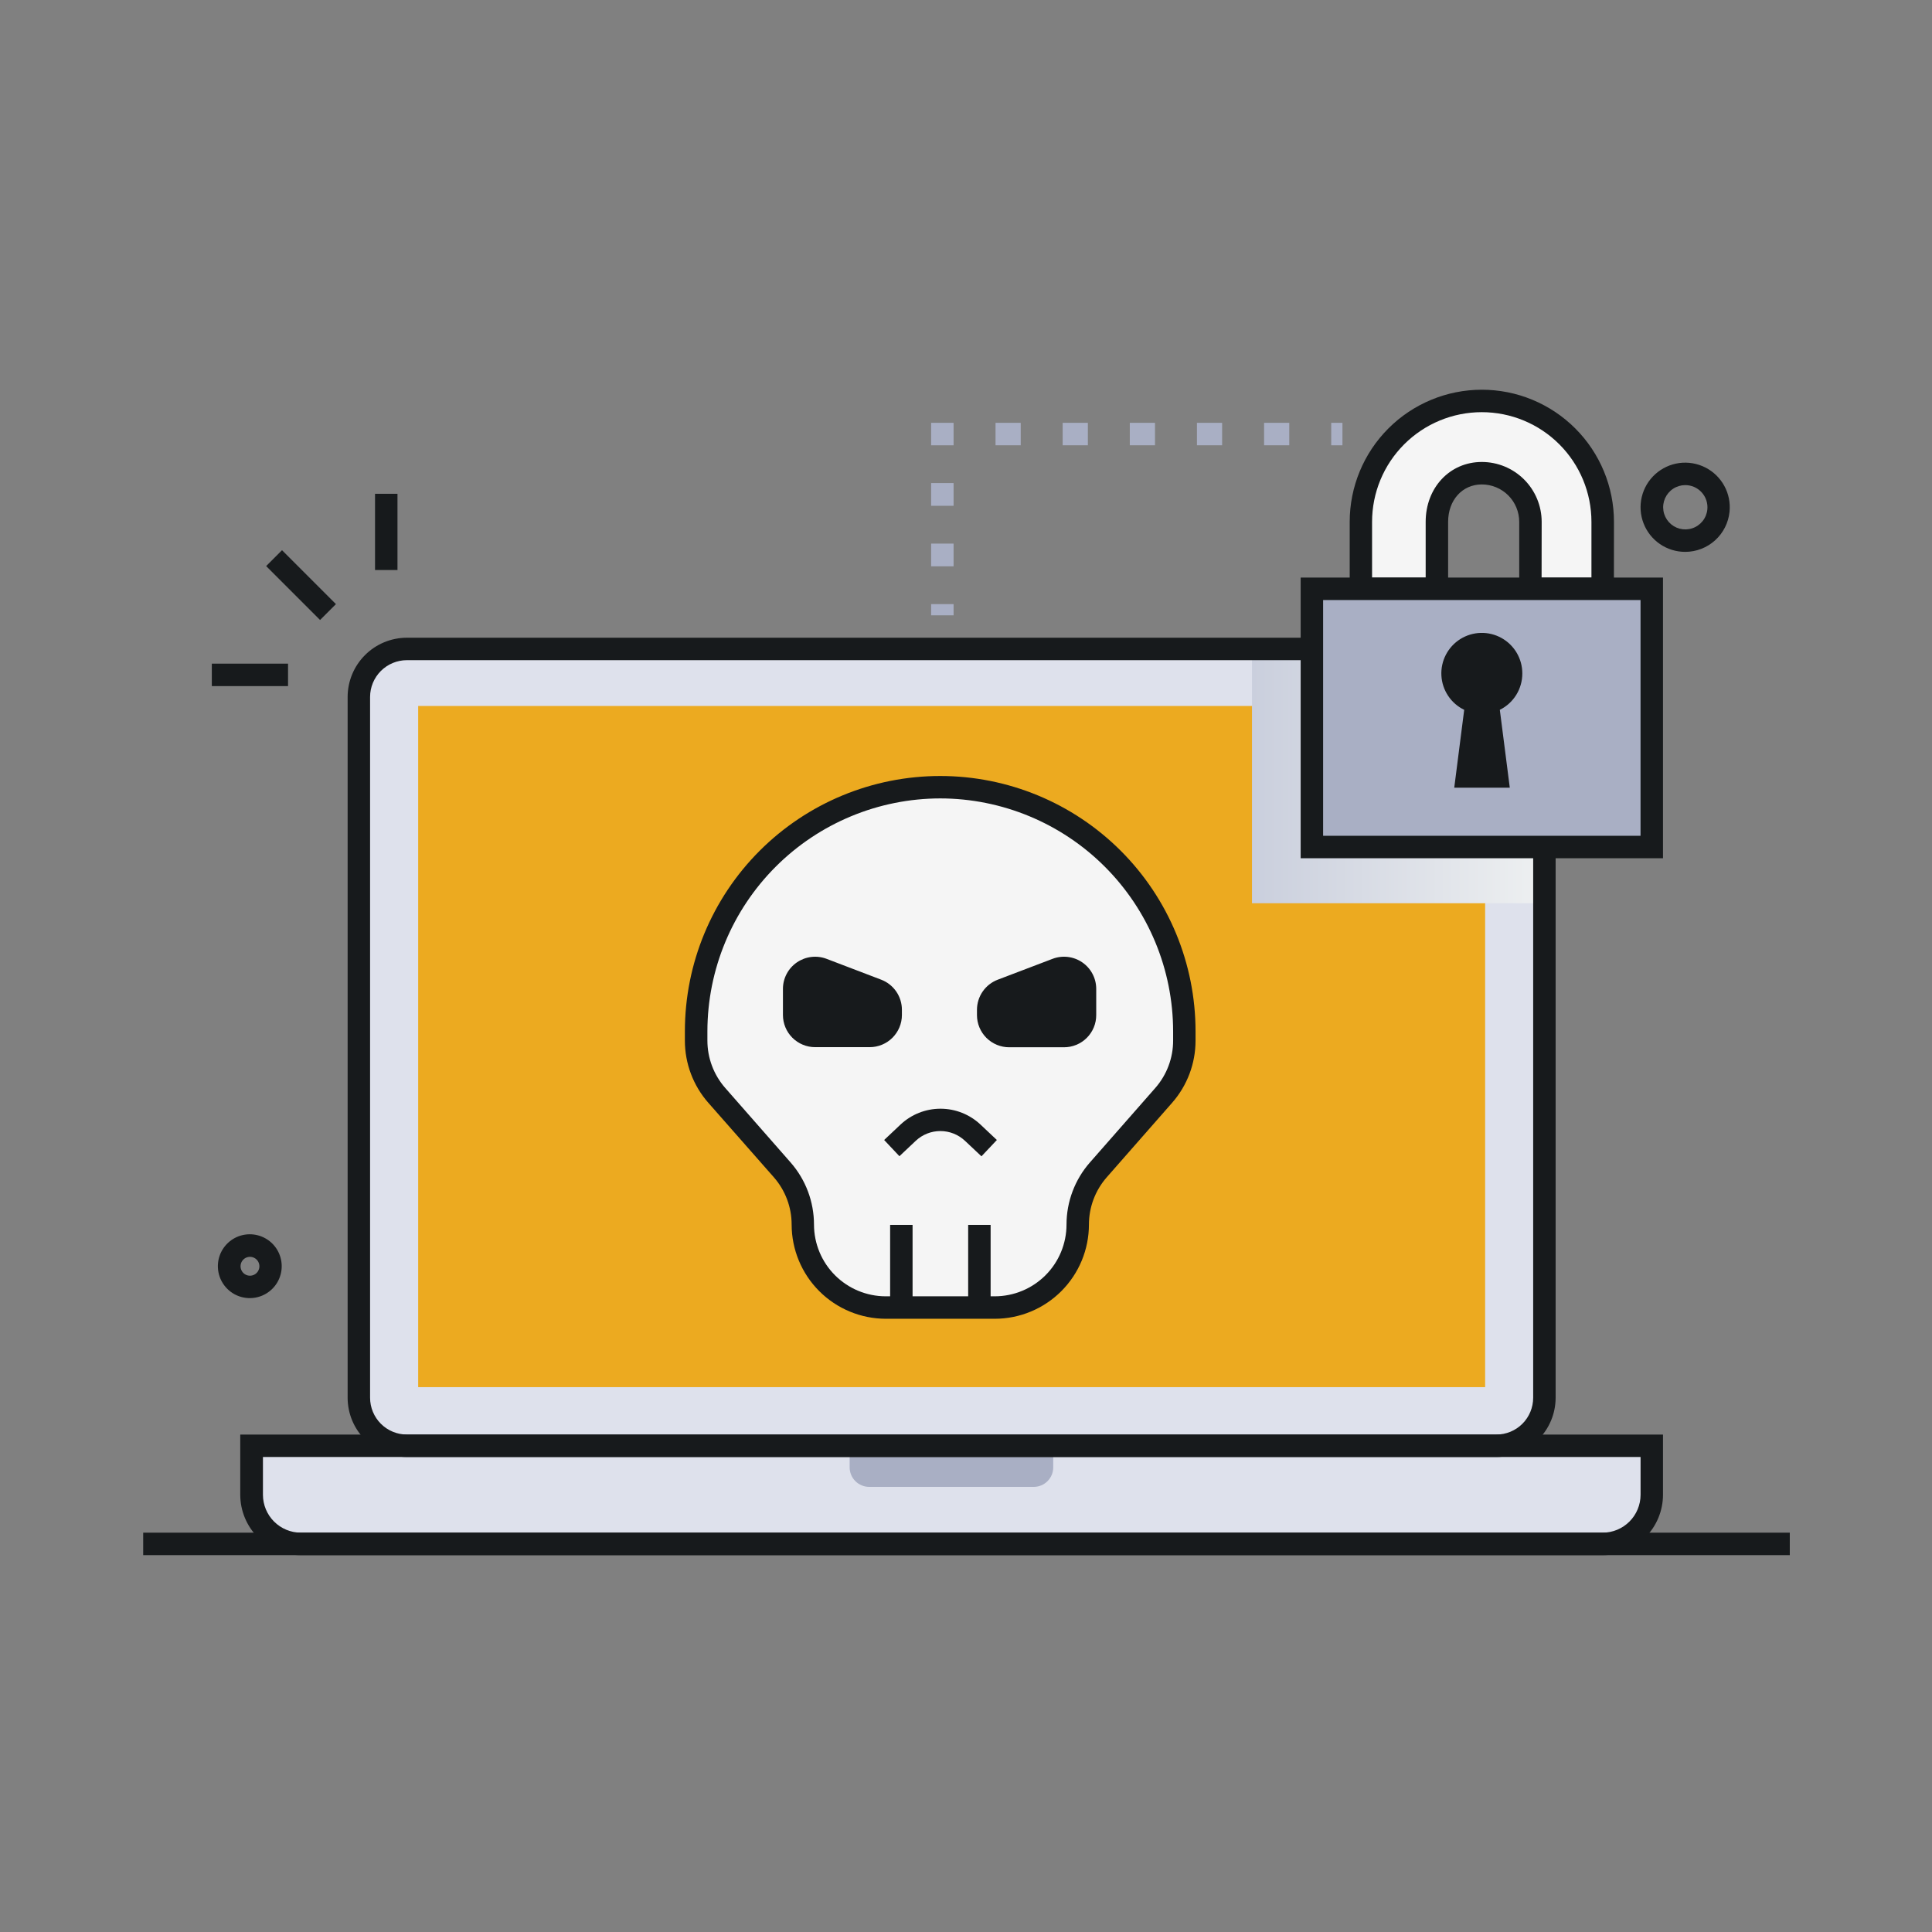 <?xml version="1.0" encoding="UTF-8"?> <svg xmlns="http://www.w3.org/2000/svg" width="121" height="121" viewBox="0 0 121 121" fill="none"><rect x="0" y="0" width="121" height="121" fill="#808080" stroke="none"/><path d="M96.723 43.65V87.541C96.723 87.936 96.646 88.327 96.495 88.692C96.344 89.057 96.123 89.388 95.844 89.667C95.564 89.947 95.233 90.168 94.868 90.319C94.504 90.471 94.113 90.548 93.718 90.548H25.482C24.685 90.548 23.92 90.231 23.357 89.667C22.793 89.103 22.476 88.339 22.475 87.541V43.65C22.476 42.853 22.793 42.089 23.357 41.525C23.921 40.962 24.685 40.645 25.482 40.645H93.718C94.113 40.645 94.504 40.722 94.868 40.873C95.233 41.024 95.564 41.245 95.843 41.525C96.122 41.804 96.344 42.135 96.495 42.5C96.645 42.864 96.723 43.255 96.723 43.65Z" fill="#DEE1EC"></path><path d="M96.723 43.65V87.541C96.723 87.936 96.646 88.327 96.495 88.692C96.344 89.057 96.123 89.388 95.844 89.667C95.564 89.947 95.233 90.168 94.868 90.319C94.504 90.471 94.113 90.548 93.718 90.548H25.482C24.685 90.548 23.92 90.231 23.357 89.667C22.793 89.103 22.476 88.339 22.475 87.541V43.65C22.476 42.853 22.794 42.089 23.357 41.526C23.921 40.962 24.685 40.646 25.482 40.645H93.718C94.515 40.645 95.279 40.962 95.843 41.525C96.406 42.089 96.723 42.853 96.723 43.65Z" fill="#DEE1EC"></path><path d="M93.013 44.215H26.19V86.876H93.013V44.215Z" fill="#ECAA20"></path><path d="M100.375 96.694H18.829C18.425 96.694 18.025 96.615 17.651 96.46C17.278 96.306 16.939 96.079 16.653 95.794C16.367 95.508 16.14 95.169 15.986 94.796C15.831 94.423 15.752 94.023 15.752 93.619V90.548H103.45V93.619C103.45 94.434 103.126 95.216 102.549 95.793C101.973 96.37 101.19 96.694 100.375 96.694Z" fill="#DEE1EC"></path><path d="M64.749 93.122H54.437C54.113 93.122 53.802 92.993 53.572 92.764C53.343 92.535 53.214 92.225 53.213 91.901V90.548H65.963V91.901C65.963 92.223 65.836 92.533 65.608 92.762C65.381 92.99 65.072 93.12 64.749 93.122Z" fill="#A9AFC4"></path><path d="M100.374 97.397H18.828C17.826 97.395 16.866 96.997 16.157 96.289C15.448 95.581 15.049 94.62 15.047 93.618V89.845H104.152V93.618C104.15 94.62 103.752 95.58 103.043 96.288C102.335 96.996 101.375 97.395 100.374 97.397ZM16.468 91.251V93.618C16.469 94.248 16.72 94.851 17.165 95.295C17.61 95.74 18.213 95.99 18.842 95.99H100.374C101.003 95.99 101.606 95.74 102.051 95.295C102.496 94.851 102.747 94.248 102.748 93.618V91.251H16.468Z" fill="#171A1C"></path><path d="M112.093 95.99H8.968V97.397H112.093V95.99Z" fill="#171A1C"></path><path d="M58.89 49.301C56.882 49.301 54.894 49.696 53.039 50.465C51.184 51.233 49.498 52.359 48.079 53.779C46.659 55.199 45.533 56.885 44.765 58.74C43.996 60.595 43.601 62.583 43.602 64.591V65.172C43.602 66.434 44.061 67.653 44.893 68.601L48.987 73.268C49.82 74.215 50.279 75.433 50.279 76.694C50.279 78.073 50.826 79.394 51.801 80.369C52.775 81.343 54.097 81.891 55.475 81.891H62.305C63.683 81.891 65.004 81.343 65.979 80.369C66.953 79.394 67.501 78.073 67.501 76.694C67.501 75.433 67.96 74.215 68.792 73.268L72.887 68.601C73.719 67.653 74.178 66.434 74.178 65.172V64.591C74.178 62.583 73.783 60.595 73.015 58.74C72.247 56.885 71.121 55.199 69.701 53.779C68.281 52.359 66.596 51.233 64.741 50.465C62.886 49.696 60.898 49.301 58.89 49.301Z" fill="#F5F5F5"></path><path d="M55.48 82.594C53.916 82.592 52.416 81.97 51.31 80.864C50.204 79.758 49.582 78.258 49.58 76.694C49.58 75.604 49.184 74.551 48.465 73.732L44.358 69.063C43.414 67.987 42.893 66.604 42.894 65.172V64.591C42.894 60.35 44.578 56.283 47.577 53.284C50.576 50.285 54.644 48.6 58.885 48.6C63.126 48.6 67.194 50.285 70.193 53.284C73.192 56.283 74.876 60.35 74.876 64.591V65.172C74.877 66.604 74.356 67.987 73.412 69.063L69.315 73.732C68.596 74.551 68.199 75.604 68.199 76.694C68.198 78.257 67.577 79.756 66.472 80.862C65.368 81.968 63.87 82.591 62.307 82.594H55.48ZM58.89 50.004C55.023 50.009 51.315 51.547 48.581 54.282C45.847 57.017 44.309 60.724 44.304 64.591V65.172C44.304 66.263 44.701 67.317 45.42 68.137L49.515 72.804C50.459 73.88 50.979 75.263 50.98 76.694C50.981 77.886 51.455 79.028 52.297 79.87C53.139 80.712 54.281 81.186 55.472 81.187H62.302C63.493 81.186 64.635 80.712 65.478 79.87C66.32 79.028 66.794 77.886 66.795 76.694C66.795 75.263 67.316 73.88 68.26 72.804L72.357 68.137C73.076 67.317 73.473 66.263 73.472 65.172V64.591C73.468 60.725 71.93 57.017 69.197 54.283C66.463 51.548 62.756 50.009 58.89 50.004Z" fill="#171A1C"></path><path d="M62.49 61.357L65.921 60.051C66.226 59.935 66.554 59.894 66.878 59.933C67.202 59.971 67.512 60.087 67.781 60.272C68.05 60.456 68.27 60.703 68.422 60.991C68.575 61.279 68.655 61.6 68.656 61.926V63.567C68.657 63.834 68.606 64.098 68.504 64.344C68.402 64.591 68.252 64.814 68.063 65.003C67.874 65.191 67.649 65.34 67.403 65.44C67.156 65.541 66.891 65.592 66.624 65.59H63.203C62.938 65.59 62.676 65.537 62.431 65.436C62.187 65.335 61.965 65.186 61.777 64.999C61.59 64.812 61.442 64.59 61.34 64.345C61.239 64.101 61.187 63.839 61.187 63.574V63.246C61.187 62.836 61.311 62.436 61.544 62.098C61.777 61.761 62.107 61.502 62.49 61.357Z" fill="#171A1C"></path><path d="M55.189 61.357L51.767 60.051C51.463 59.935 51.135 59.895 50.811 59.934C50.488 59.972 50.179 60.089 49.91 60.273C49.641 60.457 49.421 60.704 49.269 60.992C49.116 61.28 49.036 61.6 49.035 61.926V63.567C49.035 64.102 49.247 64.614 49.625 64.992C50.003 65.37 50.516 65.583 51.05 65.583H54.47C55.004 65.583 55.517 65.37 55.895 64.992C56.273 64.614 56.486 64.102 56.486 63.567V63.246C56.487 62.837 56.363 62.437 56.132 62.099C55.9 61.762 55.572 61.503 55.189 61.357Z" fill="#171A1C"></path><path d="M57.154 76.713H55.748V81.893H57.154V76.713Z" fill="#171A1C"></path><path d="M62.042 76.713H60.636V81.893H62.042V76.713Z" fill="#171A1C"></path><path d="M61.468 72.419L60.437 71.449C60.019 71.056 59.468 70.837 58.894 70.837C58.321 70.837 57.77 71.056 57.352 71.449L56.33 72.412L55.374 71.397L56.398 70.432C57.076 69.794 57.972 69.438 58.904 69.438C59.835 69.438 60.731 69.794 61.409 70.432L62.433 71.397L61.468 72.419Z" fill="#171A1C"></path><path style="mix-blend-mode:multiply" d="M96.722 43.65V56.569H78.411V40.645H93.718C94.515 40.645 95.279 40.962 95.842 41.525C96.406 42.089 96.722 42.853 96.722 43.65Z" fill="url(#paint0_linear_333_3032)"></path><path d="M17.663 34.459L16.669 35.453L20.045 38.829L21.039 37.835L17.663 34.459Z" fill="#171A1C"></path><path d="M18.04 41.564H13.266V42.97H18.04V41.564Z" fill="#171A1C"></path><path d="M24.894 30.926H23.488V35.7H24.894V30.926Z" fill="#171A1C"></path><path d="M59.722 37.835H58.315V38.538H59.722V37.835Z" fill="#A9AFC4"></path><path d="M59.722 35.468H58.315V34.045H59.722V35.468ZM59.722 31.678H58.315V30.255H59.722V31.678Z" fill="#A9AFC4"></path><path d="M59.722 26.482H58.315V27.889H59.722V26.482Z" fill="#A9AFC4"></path><path d="M68.132 27.888H66.554V26.482H68.132V27.888ZM63.927 27.888H62.35V26.482H63.927V27.888Z" fill="#A9AFC4"></path><path d="M80.746 27.888H79.169V26.482H80.746V27.888ZM76.541 27.888H74.964V26.482H76.541V27.888ZM72.337 27.888H70.759V26.482H72.337V27.888Z" fill="#A9AFC4"></path><path d="M84.076 26.482H83.373V27.889H84.076V26.482Z" fill="#A9AFC4"></path><path d="M93.718 91.251H25.482C24.498 91.25 23.555 90.859 22.86 90.163C22.165 89.468 21.773 88.525 21.772 87.541V43.65C21.773 42.666 22.165 41.723 22.86 41.028C23.555 40.332 24.498 39.941 25.482 39.94H93.718C94.702 39.941 95.645 40.332 96.34 41.028C97.036 41.723 97.427 42.666 97.428 43.65V87.541C97.427 88.525 97.036 89.468 96.34 90.163C95.645 90.859 94.702 91.25 93.718 91.251ZM25.482 41.346C24.871 41.347 24.286 41.59 23.854 42.021C23.422 42.453 23.179 43.039 23.178 43.65V87.541C23.179 88.152 23.422 88.738 23.854 89.17C24.286 89.602 24.871 89.844 25.482 89.845H93.718C94.329 89.844 94.915 89.602 95.347 89.17C95.778 88.738 96.021 88.152 96.022 87.541V43.65C96.021 43.039 95.778 42.453 95.347 42.021C94.915 41.59 94.329 41.347 93.718 41.346H25.482Z" fill="#171A1C"></path><path d="M95.851 36.881V32.683C95.851 31.875 95.53 31.1 94.959 30.529C94.387 29.957 93.612 29.637 92.804 29.637C91.201 29.637 89.992 30.944 89.992 32.683V36.881H85.234V32.683C85.234 30.675 86.032 28.749 87.452 27.329C88.872 25.909 90.798 25.111 92.806 25.111C94.815 25.111 96.741 25.909 98.161 27.329C99.581 28.749 100.379 30.675 100.379 32.683V36.881H95.851Z" fill="#F5F5F5"></path><path d="M101.078 37.584H95.148V32.683C95.148 32.062 94.901 31.466 94.462 31.026C94.022 30.587 93.426 30.34 92.804 30.34C91.583 30.34 90.695 31.324 90.695 32.683V37.584H84.531V32.683C84.531 30.489 85.403 28.384 86.955 26.832C88.507 25.28 90.612 24.408 92.806 24.408C95.001 24.408 97.106 25.28 98.658 26.832C100.21 28.384 101.082 30.489 101.082 32.683L101.078 37.584ZM96.549 36.178H99.671V32.683C99.671 30.861 98.948 29.114 97.659 27.826C96.371 26.538 94.624 25.814 92.802 25.814C90.98 25.814 89.233 26.538 87.944 27.826C86.656 29.114 85.932 30.861 85.932 32.683V36.178H89.289V32.683C89.289 30.546 90.798 28.933 92.804 28.933C93.799 28.933 94.753 29.328 95.456 30.032C96.159 30.735 96.554 31.689 96.554 32.683L96.549 36.178Z" fill="#171A1C"></path><path d="M103.447 36.881H82.164V53.046H103.447V36.881Z" fill="#A9AFC4"></path><path d="M104.152 53.751H81.46V36.173H104.152V53.751ZM82.866 52.345H102.746V37.58H82.866V52.345Z" fill="#171A1C"></path><path d="M95.342 42.178C95.343 41.725 95.222 41.279 94.993 40.889C94.763 40.498 94.433 40.176 94.037 39.956C93.641 39.736 93.192 39.626 92.739 39.638C92.286 39.65 91.845 39.783 91.46 40.023C91.076 40.264 90.764 40.603 90.555 41.005C90.346 41.407 90.249 41.858 90.274 42.311C90.298 42.764 90.444 43.201 90.695 43.578C90.946 43.956 91.294 44.259 91.702 44.456L91.079 49.331H94.557L93.933 44.456C94.357 44.246 94.714 43.921 94.963 43.518C95.212 43.115 95.343 42.651 95.342 42.178Z" fill="#171A1C"></path><path d="M105.545 34.563C104.98 34.564 104.428 34.394 103.962 34.075C103.496 33.755 103.138 33.303 102.935 32.776C102.731 32.249 102.692 31.672 102.823 31.123C102.954 30.573 103.248 30.076 103.667 29.698C104.086 29.319 104.609 29.076 105.169 29C105.729 28.925 106.299 29.022 106.803 29.277C107.306 29.532 107.721 29.934 107.992 30.429C108.263 30.925 108.377 31.491 108.32 32.053C108.25 32.74 107.927 33.378 107.415 33.841C106.902 34.305 106.236 34.562 105.545 34.563ZM105.545 30.382C105.277 30.383 105.015 30.461 104.79 30.608C104.566 30.755 104.389 30.964 104.28 31.209C104.172 31.455 104.137 31.726 104.18 31.991C104.223 32.256 104.342 32.502 104.522 32.701C104.702 32.9 104.936 33.042 105.195 33.111C105.455 33.179 105.728 33.171 105.983 33.087C106.238 33.004 106.463 32.848 106.631 32.639C106.799 32.43 106.903 32.177 106.93 31.91C106.95 31.715 106.928 31.519 106.866 31.333C106.805 31.148 106.704 30.977 106.572 30.833C106.44 30.689 106.279 30.574 106.1 30.496C105.92 30.419 105.727 30.38 105.531 30.382H105.545Z" fill="#171A1C"></path><path d="M13.655 79.099C13.688 78.772 13.802 78.458 13.985 78.186C14.169 77.913 14.417 77.689 14.707 77.535C14.997 77.381 15.321 77.301 15.65 77.302C15.979 77.303 16.302 77.385 16.592 77.541C16.881 77.696 17.128 77.921 17.31 78.195C17.491 78.469 17.603 78.783 17.634 79.111C17.666 79.438 17.616 79.768 17.489 80.071C17.363 80.375 17.163 80.642 16.908 80.85C16.602 81.1 16.228 81.254 15.835 81.291C15.441 81.329 15.045 81.249 14.697 81.062C14.349 80.874 14.064 80.588 13.878 80.238C13.693 79.889 13.615 79.493 13.655 79.099ZM15.652 78.715C15.558 78.715 15.465 78.739 15.382 78.782C15.298 78.826 15.226 78.889 15.172 78.967C15.118 79.044 15.083 79.133 15.071 79.227C15.058 79.32 15.068 79.415 15.1 79.504C15.131 79.593 15.184 79.673 15.253 79.737C15.322 79.802 15.405 79.848 15.496 79.874C15.587 79.9 15.682 79.903 15.775 79.884C15.867 79.865 15.954 79.824 16.027 79.765C16.122 79.688 16.191 79.583 16.224 79.465C16.258 79.347 16.253 79.222 16.212 79.107C16.171 78.991 16.095 78.892 15.995 78.822C15.894 78.751 15.775 78.714 15.652 78.715Z" fill="#171A1C"></path><defs><linearGradient id="paint0_linear_333_3032" x1="78.411" y1="48.607" x2="96.722" y2="48.607" gradientUnits="userSpaceOnUse"><stop stop-color="#CACFDD"></stop><stop offset="1" stop-color="#EEF0F1"></stop></linearGradient></defs></svg> 